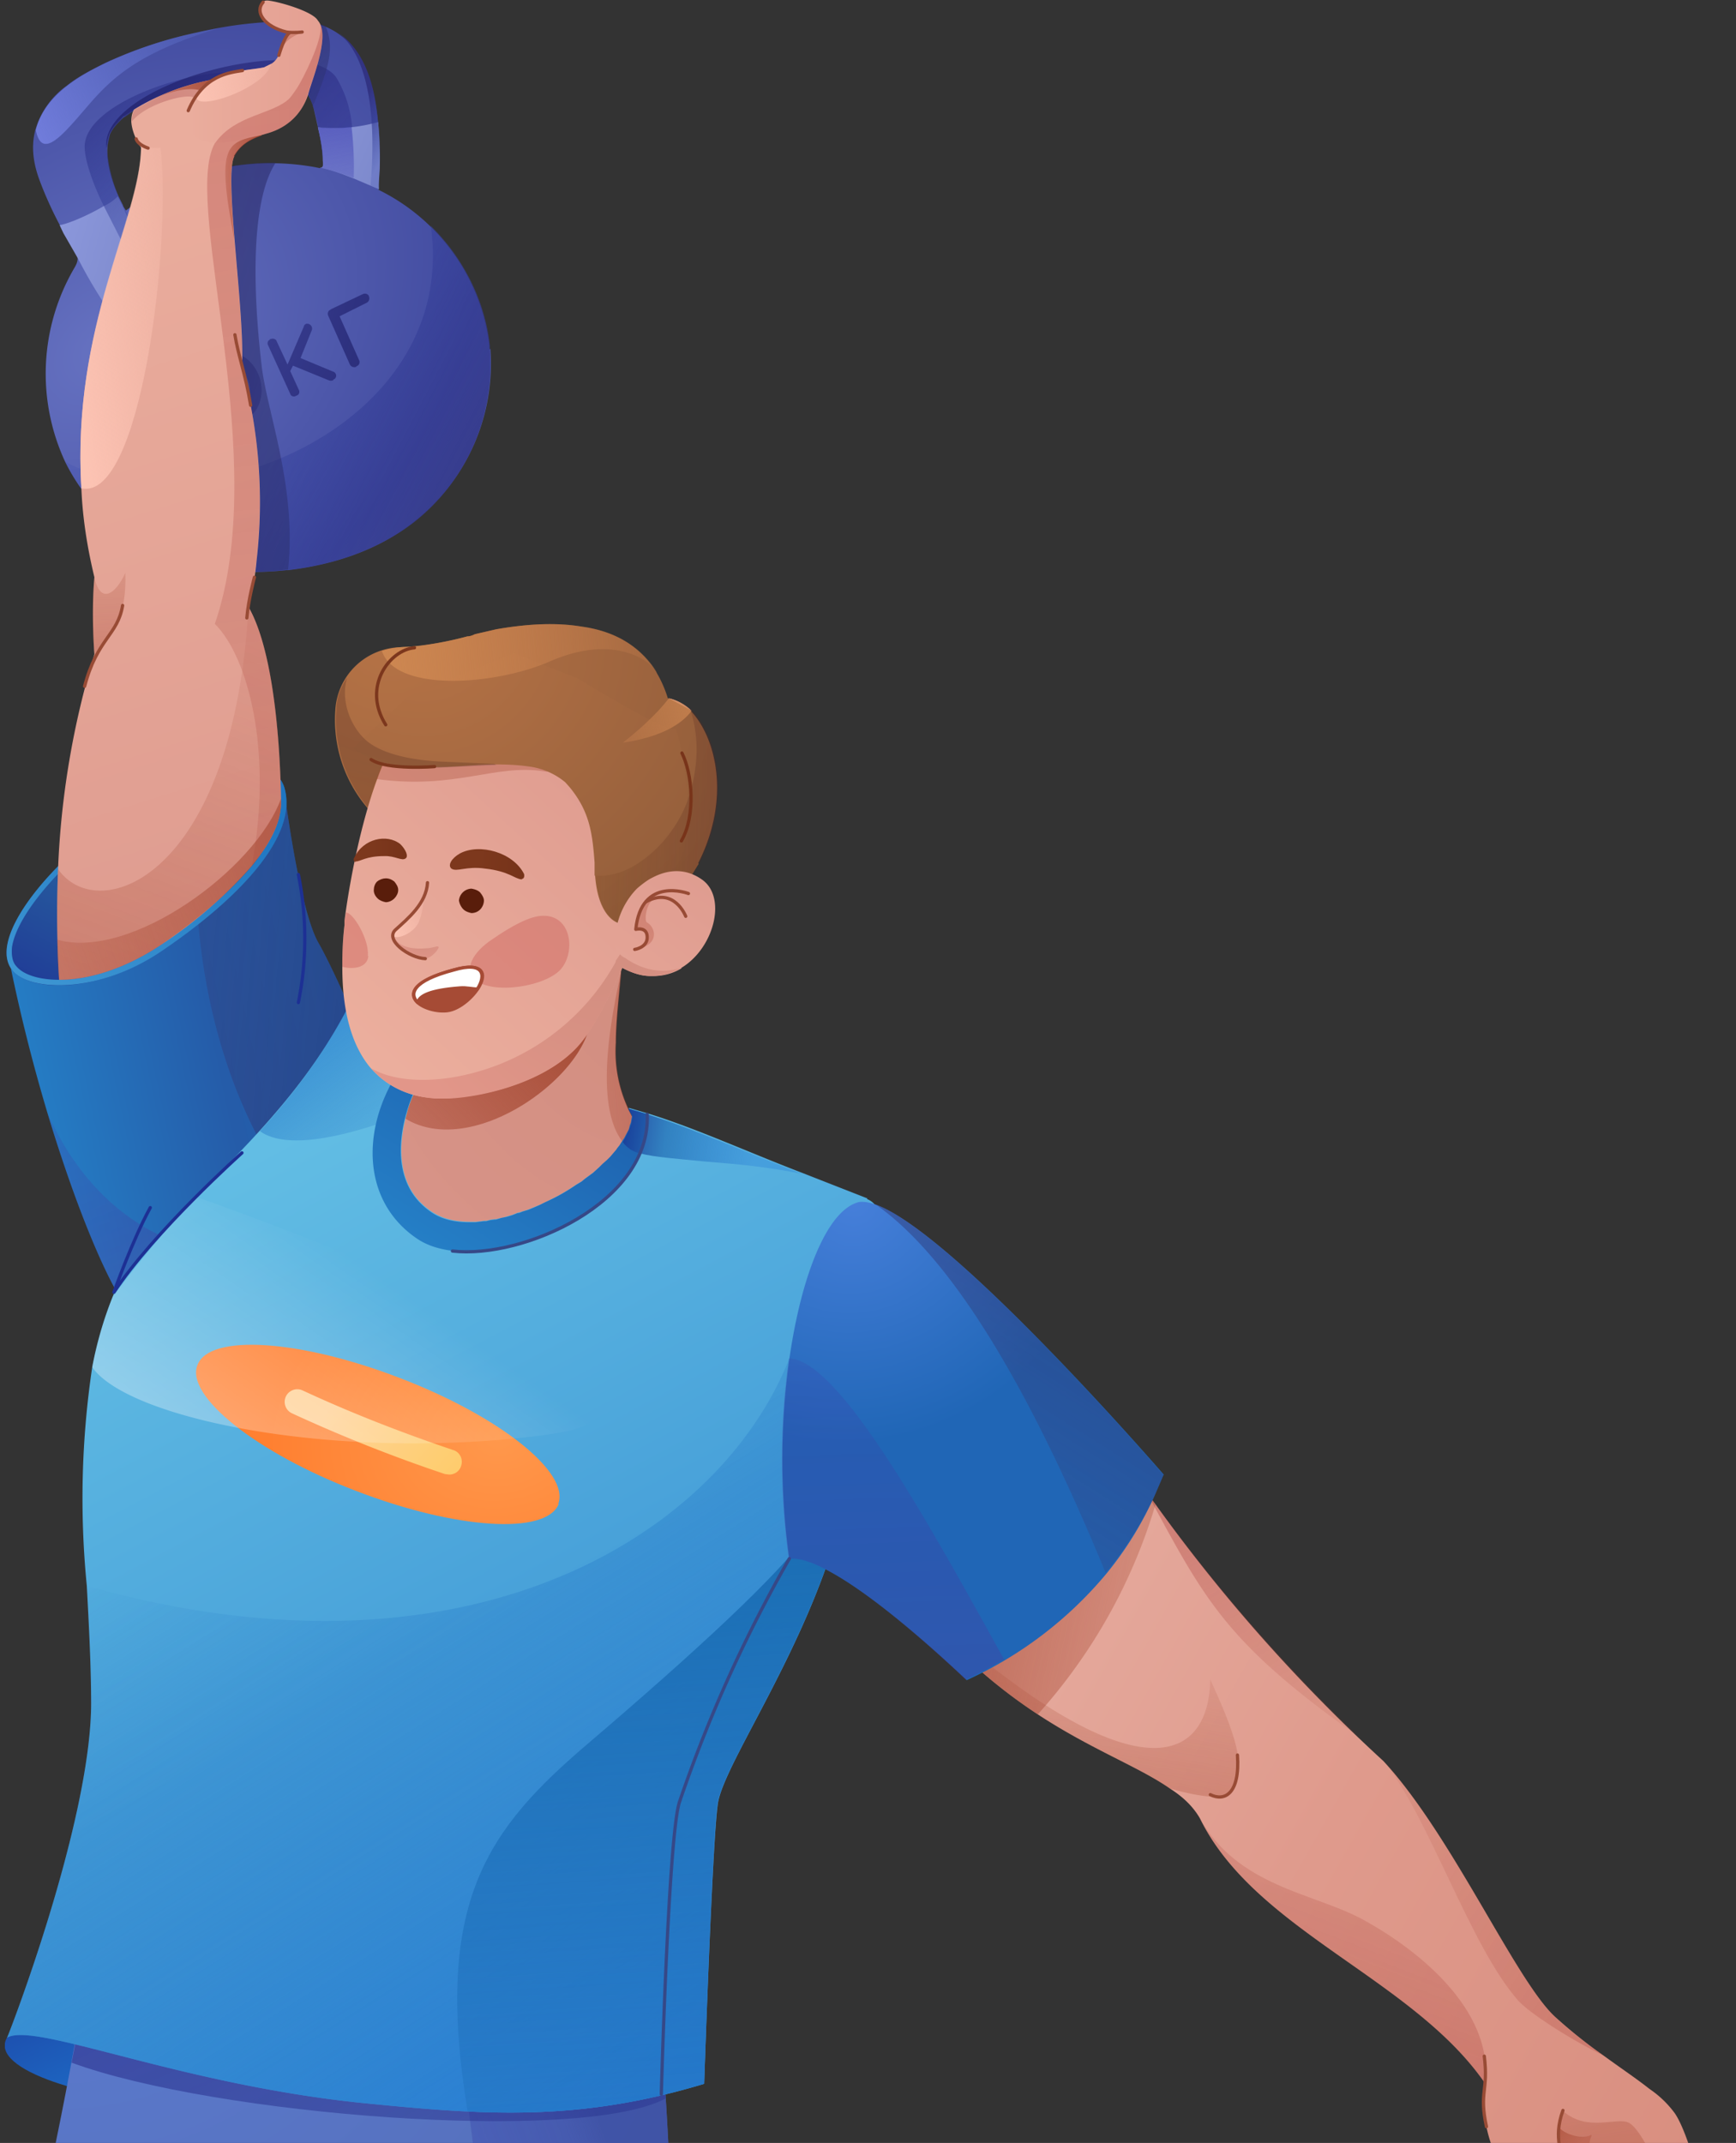 <svg xmlns="http://www.w3.org/2000/svg" width="320" height="395" fill="none"><rect width="100%" height="100%" fill="#333333" stroke="none"/><g clip-path="url(#a)"><path fill="url(#b)" d="M311.3 395.3h-36.4a25.4 25.4 0 0 1-1.4-9.5l.1-2c-13.4-19.2-42.3-28-52.4-48.6-1.2-2.1-3-3.9-5.5-5.5-5.7-4-14.5-7.2-24.4-13.7a94.5 94.5 0 0 1-21.2-19c-3-3.4-5.8-7.4-8.6-11.8C132 239.2 196 254 196 254a1091.8 1091.8 0 0 0 15.5 21.3l1.5 2a307.9 307.9 0 0 0 42 47.3c12.6 13.6 24.3 40.3 31.6 47.1a91 91 0 0 0 9 7.2c3 2.2 6 4.2 8.4 6.1l.7.5a19 19 0 0 1 4 4c.9 1.3 1.8 3.5 2.6 5.8Z"/><path fill="url(#c)" d="M303.4 395.3h-16v-3.2l.7-3c4.5 4 10 1 12.2 2.2 1.5.9 3.1 4 3.1 4Z" opacity=".3"/><path fill="url(#d)" d="M273.5 385.5v.3l.1-2c-13.4-19.2-42.3-28-52.4-48.6 7 12.5 20.8 13.7 29.8 18.5 10.9 5.9 25.4 17.7 22.5 31.8Z" opacity=".3"/><path fill="url(#e)" d="M227.2 330c-1 2-6 1.2-11.5-.3-5.7-4-14.5-7.2-24.4-13.7-4.2-2.7-8.5-6-13-10.2l4.5 1.4c29 22.6 40 16.5 40.3 2.4 6 13 6 16.3 4.1 20.4Z" opacity=".3"/><path fill="url(#f)" d="M251 320.5c-25-17.6-28.8-25.4-39.5-45.2l1.5 2a308 308 0 0 0 38 43.2Z" opacity=".3"/><path fill="url(#g)" d="M213 277.3a100.7 100.7 0 0 1-21.7 38.7 95.5 95.5 0 0 1-21.2-19l37.2-27.4 5.7 7.7Z"/><path fill="url(#h)" d="M58 20.2v.2-.2Zm1 4.4Zm-.4-2Zm-.6-2.4v.2-.2Zm-5-6h.1-.1Zm-22.5 3.1Zm0 0h.2-.1ZM20.2 25Zm39-.5Zm0 .2Zm-13-11h-.3.5-.2Zm.4 0h-.1.3-.2ZM43 14h-.3.4Zm-2.4.4h.6-.6Zm-10 2.8h.1Zm-4.7 2.3Zm.2-.1a3.8 3.8 0 0 1 .3-.2l-.3.2ZM20.1 25Zm0 0Zm0 0Zm5.7-5.5Zm.2-.1a3.8 3.8 0 0 1 .3-.2l-.3.2Zm4.6-2.2h-.2.2-.1.1Zm0 0h-.1.1Zm16-3.6h-.2.3-.2Zm0 0h-.2.3-.2Zm-16 3.6h-.1.2Zm-.1 0h-.1.1Zm0 0ZM27 19Zm0 0-.3.2.3-.1Zm32 5.9Zm-12.6-11h-.1.3-.2Zm0 0h-.1.3-.2Zm-15.9 3.5h-.1.2Zm-.1 0h-.1.1Zm0 0ZM27 19Zm0 0-.3.2.3-.1Zm19.4-5.2h-.1.3-.2Zm0 0h-.1.3-.2Zm-15.9 3.6h-.1.2Zm-.1 0h-.1.1Zm0 0ZM27 19Zm0 0-.3.2.3-.1Zm19.4-5.2h-.1.3-.2Zm0 0h-.1.3-.2Zm-16 3.6h.2-.1Zm0 0h-.1.1Zm0 0ZM27 19Zm-.3.2.3-.1h-.3Zm63.5 45.2v-.6a36.9 36.9 0 0 0-20.4-28.8c-.2-.1 0-3.5 0-3.9a96 96 0 0 0-.1-8.4c-.6-6.2-2.3-13.1-7.5-16.6a12.4 12.4 0 0 0-6.5-2.1c-1.6-.2-3.3 0-5 0A74.6 74.6 0 0 0 36.3 6a79 79 0 0 0-16.9 5.6c-2.4 1.2-5 2.5-7.1 4.2A15.2 15.2 0 0 0 6.5 24c-1.2 4.6.6 8.7 1.2 10.3a70.8 70.8 0 0 0 6 11.8c.3.5.6 1 .6 1.5v.1c0 .6-.3 1.2-.6 1.7A38.6 38.6 0 0 0 12 85.1a36.3 36.3 0 0 0 18 17.2c7 3 15 3.6 22.7 2.8h.4c8.4-1 16.7-3.7 23.3-9a37 37 0 0 0 14-31.8ZM59.1 24.8Zm-1.3-5-.1-.3v.2Zm-2.5-4.4L55 15l.3.3ZM53 14.2h.1-.1Zm-9.9-.2h.1-.1Zm-2.4.4h-.2.2Zm-10.1 3ZM26.9 19h-.1.1l.2-.1H27ZM59 31l-1-.2a45.5 45.5 0 0 0-34.8 8 57 57 0 0 1-.5-.8v-.1l-.9-1.8c-1.2-2.7-2.2-6-2-8.8 0-1 .2-1.9.5-2.7a8.3 8.3 0 0 1 2.6-3.1 16.8 16.8 0 0 1 3-2h.1l.3-.1.5-.3.3-.1v-.1l.2-.1h-.1.2l3-1.5H30.7l2.3-1 1-.3 1.2-.3 3.6-.8 3-.6 1.5-.2h.1c1-.2 2.2-.4 2.4-.3h.5-.2l.6-.1h1.5a14.8 14.8 0 0 1 2 0c2 .2 4 .8 5.3 2l.6.8c.7.9 1.2 1.9 1.6 3l.8 3.5.1.4v.1c.5 2 .8 4 1 6.1 0 1.1 0 1.4-.6 1.3ZM46.4 13.6h.3H46.4ZM27 19h-.2v.1l.3-.1Zm.1-.1Zm3.3-1.6h.1Zm0 0h.1Zm.2 0h-.1.2Zm16-3.6h-.2.3-.2Zm0 0h-.2.3-.2ZM27 19l-.2.1.3-.1Zm.1-.1Zm3.3-1.6h.1Zm0 0h.1Zm.2 0h-.1.2Zm16-3.6h-.2.3-.2Zm0 0h-.2.3-.2ZM27 19l-.2.1.3-.1Zm.1 0v-.1Zm3.3-1.7h.1Zm0 0h.1Zm.2 0h-.1.2Zm16-3.6h-.2.3-.2Zm0 0h-.2.3-.2Zm12.5 11v.1ZM26 19.6ZM27 19l-.3.1v.1l.3-.1v-.1Zm.3-.1h-.2v.1l.2-.2Zm3-1.4h.1Zm0 0h.1Zm.2 0h-.1.2v-.1ZM43.3 14Zm2.5-.3h.1Zm.3 0h.2-.2Zm.4 0h-.1.3-.2Zm-16 3.5h.1Zm0 0h.1Zm-10.4 7.8Zm0 0Zm5.7-5.5Zm.2-.1.2-.1H26Zm0 0 .3-.1-.3.1Zm1.1-.6-.3.2.3-.1v-.1Zm.3-.2-.1.1h-.1v.1l.2-.1Zm-7.3 6.4Zm5.7-5.5h.1Zm.2-.2v.1l.2-.2-.2.1Zm1-.5-.2.2.2-.1h.1v-.1Zm.2 0Zm3.3-1.6h-.1.2Zm10-2.8h.6-.6Zm12.4-.3h.2-.2Zm2.1 1h.1v.1-.1Zm.2.2Zm2.8 4.9v.1-.1Zm.6 2.1v.1Zm0 .1Zm0 0v.1Zm0 .2v.1-.1Zm0 .2h.1ZM20.2 25Zm5.7-5.5h.1Zm4.7-2.3Zm0 0h.1Zm12.8-3.2Zm9.6.1h.2-.2Zm2.3 1.2Zm2.8 4.9v.1-.1Zm.6 2.1v.1Zm0 .1Zm0 0v.1Zm0 .2v.1-.1Zm.4 2v.2-.2Z"/><path fill="url(#i)" d="M76.4 96.2c-6.7 5.2-15.2 8-23.7 8.9-7.7.8-15.6.2-22.7-2.8a36 36 0 0 1-18-17.2c23.8 12.8 72.7-6.2 67.4-43.5 6 5.9 10 13.8 10.9 22.1v.7a37 37 0 0 1-13.9 31.8Z"/><path fill="url(#j)" d="M49.7 62.5h.2c.4-.2 1 0 1.1.4l2 4.3 3-7c0-.2.2-.4.4-.5a.9.9 0 0 1 1.1 1.1L55.4 66l6 2.5c.7.2.8 1.2 0 1.5v.1c-.3.1-.6.1-.8 0L54 67.4l-.5 1 1.6 3.5c.2.4 0 .9-.4 1l-.2.1c-.4.2-.9 0-1-.4l-4.1-9c-.2-.4 0-.9.4-1Z"/><path fill="url(#k)" d="m61 57 5.9-2.8c.4-.2 1 0 1.1.4.2.5 0 1-.4 1.2l-5 2.5 3.6 8.1c.2.4 0 1-.5 1.1v.1c-.5.2-1 0-1.2-.4l-4-9c-.2-.4 0-1 .4-1.1Z"/><path fill="url(#l)" d="M48 70.1c-.9-3.4-3.8-5.6-6.5-5-2.7.7-4.3 4-3.4 7.4.8 3.5 3.7 5.7 6.4 5 2.8-.6 4.3-4 3.5-7.4ZM44 75c-1.7.4-3.4-1-3.9-3s.4-4 2-4.3c1.6-.4 3.3 1 3.8 3s-.4 3.9-2 4.3Z"/><path fill="url(#m)" d="M53.1 105h-.4a45.5 45.5 0 0 1-25-3.8l7.4-68.7A48.1 48.1 0 0 1 50.8 30c-5.4 8.4-3.6 29-2.5 38 1.2 8.7 6.4 22.2 4.8 37Z" opacity=".7"/><path fill="url(#n)" d="M1.8 374.9c-5.5 6.2 14.5 12 28 12.5 13.5.4 46.1-11.5 46.1-11.5l-74-1Z"/><path fill="url(#o)" d="M123.2 395.3h-113a725.3 725.3 0 0 0 5-26.7S49 353.9 78 346.3c21-5.5 39.6-7.2 41 3l1 8.2a527.3 527.3 0 0 1 3.2 37.8Z"/><path fill="url(#p)" d="M123.2 395.3h-36c-1-7.8-2.4-19.5-3.5-26.5l36.3-11.3a525 525 0 0 1 3.2 37.8Z" opacity=".7"/><path fill="url(#q)" d="M122.7 386.8c-15.7 8.4-83.2 3.1-109.5-6.6.8-4 1.5-8.2 2-11.6 0 0 33.8-14.7 62.8-22.3 11.6 6.4 35 19.8 44 29.8l.7 10.7Z" opacity=".7"/><path fill="url(#r)" d="M149.8 230.6c-2.3.1-6 0-10.8-.2-28.3 17.8-96.8 9.2-97.7-8.6 5.4-6.3 19-26.6 34.7-20.9l1.6.7.1-1c.1-1 .2-1.9.1-2.9l36.7-19c-.4 4.7-1 9.7-1 13.5a25 25 0 0 0 3 13.6 7 7 0 0 0 2.6 2.6 297 297 0 0 1 11 5.6 98.4 98.4 0 0 1 21.7 15.6l.2.2c.4.4-.4.7-2.2.8Z"/><path fill="url(#s)" d="M148 216.4a137 137 0 0 0-18-2.3 42 42 0 0 1-13.9-2.3c-.5-.4-1-.8-1.3-1.3-4.8-6.1-2.9-20-.2-31.8-.4 4.7-1 9.7-1 13.5a25 25 0 0 0 3 13.6l-.7-1.4 3.4 1c8.5 2.6 18.8 7.3 28.6 11Z"/><path fill="url(#t)" d="M108.6 189.4c-3 12.6-31.3 30-40.2 9 0 .2 7 .8 9.2 3.2l.1-1c6 .4 24.3-7 30.9-11.2Z"/><path fill="url(#u)" d="M69.7 197.8s-3 1.2-8.9 5.9a144 144 0 0 0-11 9.9 317.8 317.8 0 0 0-25.5 28.6c-3.7-3.9-10-18.6-15.6-37.2a318 318 0 0 1-7.2-29l36.8-21.4 14.2-8.2s2.7 21.3 6.2 27.4c2.3 4 6.1 12.6 8.6 18.4l2.4 5.6Z"/><path fill="url(#v)" d="m32.8 229-8.5 13.2c-3.7-3.9-10-18.6-15.6-37.2 8.7 20 24.1 24 24.1 24Z"/><path fill="url(#w)" d="m67.3 192.2-6.5 11.5a144 144 0 0 0-11 9.9c-4.9-8-13.8-26.7-13.7-54.7l2.2-4.3 14.2-8.2s2.7 21.3 6.2 27.4c2.3 4 6.1 12.6 8.6 18.4Z"/><path fill="url(#x)" d="M29.8 50.3c-.6.7-1.1 1.3-1.9 1.8a13.2 13.2 0 0 1-4.4 2.5l-.3.1c-.8.3-1.6.4-2.5.6h-.8l-1 .2-.5-.8a87.7 87.7 0 0 1-4-7L11.7 43a47 47 0 0 1-.7-1.5c1.8-.3 5.6-2 8.1-3.5a8.4 8.4 0 0 0 2.6-1.8l.9 1.8.5 1.1 1.3 2.6c1.5 3 3.2 6 5.3 8.7Z"/><path fill="url(#y)" d="M43.6 13.2 38.8 15l-3.6.8-1.1.4-1.1.3-2.3.9H30.3l-3 1.5h-.1l-.1.1H27l-.3.2-.6.3h-.1v.1H26a51.8 51.8 0 0 0-3 2h-.1c-1 .9-2 1.9-2.6 3.1l-.6 2.7a28.9 28.9 0 0 0 3 10.6l.5 1 1.3 2.7.7 8.2-6-11.8c-2.4-4.8-4-9.8-3.5-12 1.3-7 17.8-13 27.9-12.8Z"/><path fill="url(#z)" d="M64.9 23.4c-2.4.3-6 .1-6.3 0V23c-.6-2.3-1-4.7-2.5-6.6-1.3-1.7-3.5-2.5-6-2.7h-4.3a36.2 36.2 0 0 0-4 .6c-2.2.4-4.4.8-6.6 1.4L34 16l-1.1.4-2.3.8v.1h-.2a36.4 36.4 0 0 0-7.5 4.1h-.1c-1 1-2 2-2.6 3.2-.3.8-.5 1.8-.6 2.7C18.3 15.5 56 5.8 62 14.3a21 21 0 0 1 2.9 9.1Z"/><path fill="url(#A)" d="M57.7 19.5c-.4-1-.9-2.1-1.6-3l-.6-.8c0-3.6.1-8.2.3-11.8 1.4 0 2.8.3 4.2.9 1.6 3.7.9 7.2-2.3 14.7Z" opacity=".7"/><path fill="url(#B)" d="M22.7 149.7C9 159-2.6 173.3 2.4 179c3.4 3.8 15.8 4.3 27.7-4 13.8-9.3 25-20.9 22.3-29.8-2.1-7.2-15.9-4.7-29.7 4.6Z"/><path fill="url(#C)" d="M45.2 141.9c4.3 0 5.8 1.8 6.3 3.4 1.1 4-.5 8.6-4.8 14-3.9 4.7-9.8 9.9-17.1 14.9-6 4-12.7 6.4-18.7 6.4-3.6 0-6.5-.9-7.8-2.4-.8-.8-1-2-.9-3.5.8-6.2 9.9-16.6 21-24.2 8-5.4 16.3-8.6 22-8.6Zm0-1a45 45 0 0 0-22.4 8.8C8.9 159-2.6 173.3 2.4 179c1.4 1.6 4.5 2.6 8.5 2.6 5.4 0 12.4-1.8 19.2-6.5 13.8-9.4 25-21 22.3-30-.9-2.7-3.5-4-7.2-4Z"/><path fill="url(#D)" d="M159.8 221c1.5.6 2.4 2 2.3 3.7a493.9 493.9 0 0 1-6.6 53c-.4 2-1 4-1.5 5.9-6.7 22.3-20.8 42-21.7 49-1 7-2.5 51.5-2.5 51.5-15.9 4.8-29.2 5.8-43.6 5.1-6.3-.3-12.7-.9-19.7-1.6-33.8-3.5-60.2-15-65.2-12 .3-.5 15.3-39.3 15.5-61.3 0-7.1-.4-14.5-.8-22a164 164 0 0 1 1-40.3 68.4 68.4 0 0 1 4.1-13.8c3.7-5.7 8.4-10.8 13.5-16l1.5-1.6c3.8-3.9 7.8-7.8 11.7-12.1C53.7 202 59.3 194.9 64 186l9.5 11.6 3 3.6s-.9 1.6-1.5 4c-1.4 5-2.4 13.3 4.4 18 2 1.4 4.4 2 7.3 2h1.1l1.6-.2h.3l.8-.2.8-.1h.2l.8-.2h.2l1-.3 1-.3 1-.4h.1l1-.3.9-.3 1.2-.5 1-.4 1-.5 2.2-1.1.7-.4 1-.6.8-.5.9-.6 1-.6.6-.5 1.5-1.1 1.1-1 .8-.7.7-.7h.1l.5-.6 1.2-1.3.1-.3.5-.5.4-.8.5-.6.2-.4.5-1.1.1-.4.2-.4.1-.5.2-.6v-.6l-.7-1.4 3.4 1c8.6 2.6 18.9 7.3 28.6 11l12 4.7Z"/><path fill="url(#E)" d="M76.3 201.3s-.8 1.6-1.4 4c-9.8 3.8-21.7 7-27 3.2 5.8-6.4 11.4-13.6 16-22.4l9.5 11.6 3 3.6Z"/><path fill="url(#F)" d="M157.1 269.6a162.5 162.5 0 0 1-3.1 14c-6.7 22.3-20.8 42-21.7 49-1 7-2.5 51.5-2.5 51.5-15.9 4.8-29.2 5.8-43.6 5.1-6.3-.3-12.7-.9-19.7-1.6-33.8-3.5-60.2-15-65.2-12 .3-.5 15.3-39.3 15.5-61.3 0-7.1-.4-14.5-.8-22 75.6 21.4 124-14.1 132-50l9.1 27.3Z"/><path fill="url(#G)" d="M155.5 277.7c-.4 2.1-1 4-1.5 5.9-6.8 22.3-20.8 42-21.8 49s-2.4 51.5-2.4 51.5c-15.9 4.8-29.2 5.8-43.6 5.1-6.4-38.7 3.7-52.1 22.4-68 19.2-16.4 35.8-31.6 40.6-39 1.2-1.7 3.5-3.3 6.3-4.5Z"/><path fill="url(#H)" d="M118 212.6c-6 14.3-31 22.4-41 15.8-10.2-6.8-10.5-20-3.7-30.7l3 3.6s-7.1 14.9 3 22c1.9 1.4 4.4 2 7.2 2h1.1l1.6-.2h.4l.8-.2.8-.1h.2l.7-.2.3-.1 1-.2 1-.3a21.5 21.5 0 0 0 1-.4c.4 0 .7-.2 1-.3l1-.3 1.2-.5.9-.4 1-.5a34.7 34.7 0 0 0 5.7-3.2l1-.6.6-.5 1.5-1.1 1.1-1 .7-.7.8-.7.6-.6 1.1-1.3.2-.3.4-.5.5-.8.4-.6.2-.4.6-1.1.1-.4.1-.4.2-.5.1-.6.1-.6-.7-1.4 3.4 1c.2 2.6-.2 5-1.2 7.3Z"/><path fill="url(#I)" d="m128.8 159.2-1.1 1.8c-.8 1.2-1.5 2.3-2.4 3.3-.5.6-1 1.2-1.7 1.7-1.7 1.3-3 1-3.8-.1l-.2-.2-.2-.5-.5-1c0-.4-.2-1-.4-1.4a64 64 0 0 1-.9-11.2l-3-1.5-1.6-.9-2.8-1.4-4.8-2.5-.1-.1h-.2l-7.2-3.8-3-1.6-8-4.1-4.9 4.5-.3.2-.9.9v.1L70.2 151c-.9-.5-1.7-1.3-2.4-2l-.1-.1a25 25 0 0 1-5.9-17.9 12.3 12.3 0 0 1 12.5-11.7h1.1c3.6-.4 7.2-1 10.7-2 .5 0 1-.2 1.4-.4l3.9-.9c5.7-1 11-1.3 15.8-.5 5.8.8 10.5 3.3 13.7 8.2l.2.4a22 22 0 0 1 2 4.6 9 9 0 0 1 3.7 1.8l.6.6c4.8 5.2 7.2 16.4 1.3 28Z"/><path fill="url(#J)" d="M120.2 161.6v.2c-.3 2.6-2.3 8.6-4.8 14.9l-.1.2-.6 1.5c-2.2 5-4.8 10.1-7.2 13.2-5.7 7.6-18 10.5-24.9 10.8h-2.5a16.3 16.3 0 0 1-12-5.8c-2.9-3.6-5-9.3-5-18.3v-.5c0-2.4.1-4.8.4-7.3v-.8c1.3-9.8 3.6-19.6 6-26 1-2.8 2-5 3-6.3l3-1.3c4.5-2.1 13-6 14.5-6.9 2-1 19.8 9.2 20.8 8.7s3.5 29 8.1 23.6c1-1.5 1.4-1.3 1.3 0Z"/><path fill="#A2412B" d="M100.4 142.2c-9-1.5-16.4 3.4-31 1.4 1-2.8 2-4.9 3-6.2l3-1.4 12.5-2.1s17.2 9.1 12.5 8.3Z" opacity=".3"/><path fill="url(#K)" d="M124 160.3a51.2 51.2 0 0 0-5.1 4l-2.8 2.5c-1 1-1.6 2.2-1.8 3.4-.5 0-4-1.1-4.6-8.7l-.1-.2V159c-.4-5.4-.9-9.4-4.6-13.9l-.8-.9a13 13 0 0 0-6.6-2.9c-2-.3-4.2-.4-6.3-.4-3.5 0-7.3.5-11 .5-5.7.1-11.2-.3-15.2-3.5l10.1-9.5 19.5-8 11.9 4.7s16.7 10.3 17.7 9.2c.4-.5 1.5 4 2.1 9.5.2 1.1.3 2.3.3 3.5v.1c.3 5.6-.2 11.1-2.8 12.8Z"/><path fill="url(#L)" d="m128.8 159.2-1 1.8a46 46 0 0 1-2.5 3.4c-.5.5-1 1.1-1.7 1.6-1.7 1.3-3 1-3.8-.1l-.2-.2-.2-.5c-.2-.3-.4-.6-.4-1l-2.8 2.5c-1 1-1.6 2.2-1.8 3.4-.5 0-4-1-4.6-8.7 2.7.2 5.5-.7 8-2.4 3.8-2.5 7.2-6.6 9-11.6 1.7-5 2.4-11.1.3-17l.6.6c4.7 5 7.1 16.7 1.2 28.2Z" opacity=".3"/><path fill="#BF3535" fill-opacity=".9" d="M90.8 173.1c-3.7 2.4-5.3 5.6-3.3 7.4 3.2 3 13.4 1.3 16-2 2.6-3.2 1.8-9.8-3.4-9.7-2.3 0-5.7 1.8-9.3 4.3Z" opacity=".3"/><path fill="#591D0B" d="M73.4 164c0-.5-.3-1-.7-1.5-.5-.4-1-.6-1.6-.6-.5 0-1.1.2-1.6.6-.4.4-.6 1-.6 1.6 0 .5.2 1 .7 1.5.4.4 1 .6 1.5.7.6 0 1.2-.3 1.6-.7.4-.4.7-1 .7-1.5Z"/><path fill="#BF3535" fill-opacity=".9" d="M67.9 176.2c-.2 2.3-3 2.5-4.8 2v-.4c0-2.4.1-4.8.4-7.2V169.7l.3-1.5c1.3 0 4.3 5 4 8Z" opacity=".3"/><path fill="#591D0B" d="M89.2 166c0-.5-.3-1-.7-1.5-.4-.4-1-.6-1.6-.7a2.4 2.4 0 0 0-2.3 2.2c.1.6.4 1.2.8 1.6.4.4 1 .6 1.5.7 1.3 0 2.2-1 2.3-2.2Z"/><path fill="url(#M)" d="M125.6 178.5a9.8 9.8 0 0 1-5.2 1.4h-.6c-1.5 0-3-.5-4.5-1.2l-.6-.3-1.2-.7v-.6l-.1-2.9a14.2 14.2 0 0 1 3.9-10.3c.4-.4 2-1.7 2.9-2.1 2.6-1.4 6-2 9.3.4 4.5 3.3 2.1 12.6-3.9 16.2Z"/><path fill="url(#N)" d="M65.5 158.9c-.3 0-.4-.6-.2-.8 1.6-3.5 6-4.5 8.5-2.5 1 1 1.5 2.2 1 2.6-.7.6-2-.5-4-.4-3.4 0-4.3 1-5.3 1Z"/><path fill="url(#O)" d="M96.2 162c.4 0 .5-.5.4-.9-2-4-8.2-5.7-11.8-3.8-1.6.9-2.3 2.2-1.6 2.8 1 .7 2.7-.5 6.2 0 4.5.5 5.4 1.9 6.8 2Z"/><path fill="url(#P)" d="M125.5 178.4a10 10 0 0 1-5 1.5h-.6c-1.6 0-3.2-.5-4.6-1.2l-.6-.3c-2.2 5.1-4.8 10.2-7.2 13.3-5.7 7.5-18 10.5-24.9 10.8h-2.4c-3.3-.3-8.1-1.3-11.8-5.6 3.4 2 8.5 2.6 14.3 1.8a42.3 42.3 0 0 0 30.8-21.4v-.2l.8-1.2c.3.3.5.5 1 .7l.1.1c1.8 1.2 5.5 3.2 10.1 1.7Z"/><path fill="url(#Q)" d="m91.5 141-10.7.5h-5.3c-1.7-.1-4.7-.7-4.8-.8l-.1.1c-.9 1.7-2.5 6.9-2.8 8A25 25 0 0 1 62 131c0-2.2.7-4.3 2-6.1-1.2 3.8.3 8.5 3.2 11.3 3 2.9 9.2 4 14.6 4.2l9.3.4.4.2Z" opacity=".2"/><path stroke="#7C371D" stroke-linecap="round" stroke-linejoin="round" stroke-width=".6" d="M68.4 140c2.9 2 11.7 1.3 11.7 1.3"/><path fill="url(#R)" d="M72.5 172.2c.6 2.5 3.8 2.8 6 2.6 1.2 0 2-.5 2.3-.3.4.1-1.2 2.2-2.5 2.2-1.6 0-6.2-1.9-5.8-4.5Z"/><path fill="url(#S)" d="M117.6 174.9c4.1-.9 3.2-4.1 1.6-4.9-.5-.4 0-4.5 2-4.4l-2.2.6s-1 1.3-1.2 2.3c-.3 1.1-.5 2.8-.5 2.8h1.3s1 1 .8 1.5c-.1.5-.4 1-.6 1.4l-1.2.7Z"/><path stroke="#984B35" stroke-linecap="round" stroke-linejoin="round" stroke-width=".6" d="M117 175s2.2-.3 2.3-2.1c.1-2.2-2.1-1.6-2.1-1.6 1-9.9 9.7-6.6 9.7-6.6"/><path stroke="#984B35" stroke-linecap="round" stroke-linejoin="round" stroke-width=".6" d="M119.1 166.2c5.2-2.8 7.3 2.7 7.3 2.7"/><path stroke="#78341A" stroke-linecap="round" stroke-linejoin="round" stroke-width=".6" d="M125.6 155c2.7-4.7 2-12.4.1-16.2"/><path fill="#A64B35" stroke="#A64B35" stroke-linecap="round" stroke-linejoin="round" stroke-width=".6" d="M82.4 186.3c4.7-.5 11.4-10.3 1.2-7.5-13 3.5-5.8 8-1.2 7.5Z"/><path fill="#fff" stroke="#A64B35" stroke-linecap="round" stroke-linejoin="round" stroke-width=".6" d="M77 184.8c-1.6-1.6-1-4 6.6-6 5.7-1.7 6 1 4.4 3.5-1 0-2-.3-3.2-.2-5.4.4-7.5 1.4-7.8 2.7Z"/><path fill="url(#T)" d="m214.5 271.8-1.5 3.5A63.4 63.4 0 0 1 204 290a72.8 72.8 0 0 1-25.8 19.7c-9-8.5-25.8-23.2-32.7-22.3a133.7 133.7 0 0 1 0-36.9c2.2-15.3 6.9-27.3 12.7-28.9.8-.2 2 0 3.4.5 14.7 5.5 53 49.8 53 49.8Z"/><path stroke="#364887" stroke-linecap="round" stroke-linejoin="round" stroke-width=".6" d="M145.5 287.3a255.5 255.5 0 0 0-20.3 45c-2 6.7-3.3 53.7-3.3 53.7"/><path fill="url(#U)" d="M103 277.2c-2.3 5.8-19 4.7-37.4-2.4-18.3-7-31.5-17.5-29.2-23.2 2.2-5.8 18.9-4.7 37.3 2.4 18.3 7 31.4 17.4 29.2 23.2Z"/><path fill="url(#V)" d="m82.8 271.8-.8-.1a277 277 0 0 1-28.2-11.2 2.3 2.3 0 0 1 2-4.2c8.6 4 18 7.7 27.8 11 1.2.4 1.8 1.7 1.4 2.9-.3 1-1.2 1.6-2.2 1.6Z"/><path fill="url(#W)" d="M148 216.4c-6.5-1.3-11.6-1.8-18-2.3-5-.5-9.4-.8-12-1.5-.8-.2-1.5-.5-1.9-.8-.5-.4-1-.8-1.3-1.3l.4-.7.2-.4.5-1.1.2-.4.1-.3.2-.5v-.2l.1-.5.1-.6-.8-1.4 3.5 1c8.5 2.6 18.8 7.3 28.6 11Z"/><path stroke="#364887" stroke-linecap="round" stroke-linejoin="round" stroke-width=".6" d="M83.4 230.6c13 1.5 36.6-9 35.9-25.2"/><path fill="url(#X)" d="M70 31c0 .4-.3 3.7-.1 3.9l-4.7-2c-2-.8-4.2-1.6-6.2-2 .5 0 .6-.2.5-1.3 0-2-.4-4.1-.9-6.1a30.6 30.6 0 0 0 11.1-1A71.8 71.8 0 0 1 70 31Z"/><path fill="url(#Y)" d="m214.5 271.8-1.5 3.5a63.4 63.4 0 0 1-9.2 14.6c-10.8-26.2-25.7-56.2-42.4-67.9 14.8 5.5 53 49.8 53 49.8Z"/><path fill="url(#Z)" d="M185 305.9a84.6 84.6 0 0 1-7 3.7c-9-8.5-25.7-23.2-32.6-22.3a133.7 133.7 0 0 1 0-36.9c9.3.1 26 30.8 39.7 55.5Z"/><path fill="url(#aa)" d="M43.2 28.8c-2 3.6 2 28.8 1.4 39a94 94 0 0 1 2.7 35.5c-.2 2.2-.5 4-.8 5.3l-.7 3.3.3.5c5.1 9.6 5.6 29.9 5.7 34.8v1c-.1 3.3-1.8 7-5.1 11l-.3.4a82.3 82.3 0 0 1-16.8 14.6c-6 4-12.7 6.4-18.7 6.4a203.2 203.2 0 0 1-.2-20.4 156.9 156.9 0 0 1 6.7-39.6s-.6-7.5 0-14.2C16 100.6 15.2 95.1 15 90 13.2 60.2 25.8 40.6 26 27.3c0-.2-.2-.4-.4-.6-.5-1-1.3-2.6-1.4-4.3 0-.7.1-1.5.5-2.2a41.6 41.6 0 0 1 14.4-5.5c8-1.6 13.3-1.4 16 .8.4.2.7.6 1 .9-1.3 6.2-4.8 7.2-8 8.5-2 .8-3.8 1.7-5 3.9Z"/><path fill="url(#ab)" d="M51.8 148.3c-.1 3.2-1.8 6.8-5.1 11l-.3.3a82.2 82.2 0 0 1-16.8 14.6c-6 4-12.7 6.4-18.7 6.4a203.1 203.1 0 0 1-.2-20.4c7.4 10.6 32.3 1.7 35.1-48.3 5.5 9.4 5.9 30.3 6 35.3v1Z" opacity=".3"/><path fill="url(#ac)" d="M15 90C13.2 60.1 25.7 40.5 26 27.2c0-.2-.2-.4-.4-.6 2.4 1 4 .6 4 .6C31.6 45.3 26 92.5 15 90Z"/><path fill="url(#ad)" d="M39 14.8a20.2 20.2 0 0 0-3.2 3.3c-.6-1.1-8.7.8-11.5 4.3 0-.7.1-1.5.5-2.2l2.5-1.4a40.8 40.8 0 0 1 11.7-4Z"/><path stroke="#1D3094" stroke-linecap="round" stroke-linejoin="round" stroke-width=".6" d="M55 161.2a59.3 59.3 0 0 1 0 23.6"/><path fill="url(#ae)" d="M121 123.7c-1.6-2.2-8.1-6.8-19.6-1.8-10 4.4-28.4 5.8-31-1.9a16.7 16.7 0 0 1 5.1-.8c3.6-.3 7.2-1 10.7-1.9.5 0 1-.2 1.4-.4l3.9-.9c5.7-1 11-1.3 15.8-.5 5.7.8 10.5 3.3 13.7 8.2Z"/><path fill="url(#af)" d="m127.5 131-.6-.5a9 9 0 0 0-3.6-1.8"/><path fill="url(#ag)" d="M127.5 131c-2 2.7-6 4.9-12.7 5.9 0 0 5.3-4 8.5-8.2a9 9 0 0 1 3.6 1.8l.6.6Z"/><path stroke="#7C371D" stroke-linecap="round" stroke-linejoin="round" stroke-width=".6" d="M76.4 119.4c-4.6.4-9.7 7.2-5.3 14.2"/><path fill="url(#ah)" d="m11.7 83.6.3.6-.3-.6Z"/><path stroke="#984B35" stroke-linecap="round" stroke-linejoin="round" stroke-width=".6" d="M223.1 330.8c2.6 1.3 5.5-.1 5-7.3M273.6 379c.8 6.5-1 6.5.4 13"/><path fill="url(#ai)" d="M286.6 371.7c2.7 2.6 5.9 5 9 7.2-6.6-3.2-14-8.1-15.8-10.2-8.9-10.2-16-32.9-24.7-44.1 12.5 13.6 24.2 40.3 31.5 47.1Z" opacity=".3"/><path fill="url(#aj)" d="M304.7 385.5a38.5 38.5 0 0 1 0 0Z"/><path fill="url(#ak)" d="M293.4 393.6c-.3.7-.4 1.2-.4 1.7h-5.4a43 43 0 0 1-.3-1.4V392c1 1.5 4.6 2.4 6 1.5Z"/><path stroke="#984B35" stroke-linecap="round" stroke-linejoin="round" stroke-width=".6" d="M288.1 389c-1 2.8-.9 4.6-.7 6.3"/><path fill="url(#al)" d="M101.2 264.4C63 269.6 23.7 261.7 17 252c.9-4.5 2.1-8.8 3.8-13a240.7 240.7 0 0 1 15.3-18.4s108.5 37.8 65 43.8Z"/><path stroke="#1D3094" stroke-linecap="round" stroke-linejoin="round" stroke-width=".6" d="M44.6 212.5S28.4 227 21 238.2c0 0 3.4-9.6 6.7-15.6"/><path fill="url(#am)" d="m20.2 117-3.3 5.2.5-1.6s-.7-7.5 0-14.2c1.1 5.2 4 3 5.7-.8.3 8.1-2.5 10.8-2.9 11.4Z" opacity=".3"/><path stroke="#984B35" stroke-linecap="round" stroke-linejoin="round" stroke-width=".6" d="M15.6 126.5c2.3-8.8 6.1-9.4 7-14.9"/><path fill="url(#an)" d="M56.8 17.4c-.7 2.2-2.6 5.8-7.6 7.2l-1 .3a28 28 0 0 1-8.5 1.4c-3.4-.1-6-1.7-4.5-6.7.2-.9.7-1.4 1.1-2a8.7 8.7 0 0 1 2.9-2.9c3.2-1.8 7.4-1.8 9.5-2.3l1.4-.7c.9-.6 1.3-1.5 1.7-2.5.4-1 .6-2.1 1.1-3.2a16 16 0 0 1-3-1.3c-2.7-1.4-2.5-4.8-.5-4.6 2 .2 8.3 2 9.2 3.7a2.6 2.6 0 0 1 .4.6c1.6 3.1-1.7 10.9-2.2 13Z"/><path fill="#A2412B" d="M56 6s-3 .5-4.2 3.2L53 6H56Z" opacity=".3"/><path fill="url(#ao)" d="M50 11.7c-1 4.7-15 9.3-13.7 5.8a8.7 8.7 0 0 1 2.9-2.8c3.2-1.8 7.4-1.8 9.5-2.3l1.4-.7Z"/><path stroke="#984B35" stroke-linecap="round" stroke-linejoin="round" stroke-width=".6" d="M48.5.4c-1.6 1.8.2 4.5 4.3 5.5 1.4.2 2.9 0 2.9 0M53.5 6c-1 .3-2.1 4.2-2.1 4.2M25.1 25.6c.3 1.1 2.2 1.7 2.2 1.7"/><path fill="url(#ap)" d="M56.7 17.4c-.6 2.2-2.5 5.8-7.5 7.2l-1 .3c-2 .8-3.8 1.7-5 3.9-1 1.7-.6 8 0 15.4.7 8.4 1.7 18.2 1.4 23.6 6.6 23.8 1.2 44.1 1.2 44.1 5.4 9.3 5.9 30.3 6 35.3v1c-.1 3.3-1.8 7-5.1 11l-.3.4c4-21-.7-38.6-6.8-44.6C50 84.8 34 39 39.3 27l.3-.6.1-.1c3.7-5.2 10.7-5.2 13.7-8.2.4-.5 1.1-1.4 1.8-2.6 2-3.6 4.5-9.3 3.8-11.1 1.6 3.1-1.7 10.9-2.3 13Z" opacity=".3"/><path fill="url(#aq)" d="M51.8 148.3c-.1 3.2-1.8 6.8-5.1 11-3.9 4.7-9.8 9.9-17.1 14.9-6 4-12.7 6.4-18.7 6.4-.1 0-.4-2.8-.4-7.4 13.6 3.9 36.6-13 41.3-26v1Z"/><path stroke="#984B35" stroke-linecap="round" stroke-linejoin="round" stroke-width=".6" d="M45.5 113.9c.3-3.5 1.4-7.5 1.4-7.5M43.3 61.7c.6 3.8 2 7.4 2.9 13"/><path fill="url(#ar)" d="M48.2 25c-2 .7-3.8 1.6-5 3.8-1 1.7-.6 8 0 15.4-3.5-17.9-1.3-18 5-19.3Z"/><path fill="url(#as)" d="M39 14.8c-.7.5-1.4 1.2-2 1.9-.3-.1-3.1-1.2-9.6 2a40.8 40.8 0 0 1 11.6-4Z"/><path stroke="#984B35" stroke-linecap="round" stroke-linejoin="round" stroke-width=".6" d="M34.7 20.4c2.8-6.6 7.6-7 10-7.4"/><path fill="#A2412B" d="M47.3 103.4Z" opacity=".3"/><path fill="url(#at)" d="M40.4 5.2c-15.5 4.6-20.2 9.6-24.8 15-4.3 5-7.9 9.2-9 3.8.6-2.6 2.3-5.5 5.8-8.2 2.2-1.7 4.6-3 7.1-4.2a79 79 0 0 1 20.9-6.4Z"/><path fill="url(#au)" d="M65.2 32.8c-2-.7-4.2-1.5-6.2-1.9.5 0 .6-.2.5-1.3-.1-2-.4-4.1-.9-6.1 1.6.1 3.7.2 6.2-.1.4 3.3.5 6.8.4 9.4Z"/><path fill="url(#av)" d="M68.3 34.2c1-11 .1-23.5-6-28.2 5.2 3.5 6.9 10.4 7.4 16.6A51 51 0 0 1 70 31c0 .5-.3 3.8-.1 4-.5-.4-1.6-.8-1.6-.8Z"/><path fill="url(#aw)" d="M72.7 171.7c1.4-1.9 4.2-3.5 5.4-6.2 0 .4-.1 2.3-.8 4.2-1.1 3-6 4-4.6 2Z"/><path stroke="#984B35" stroke-linecap="round" stroke-linejoin="round" stroke-width=".6" d="M78.4 176.7c-2.9-.1-7.7-3.5-5.4-5.4 2.2-2 5.6-4.8 5.8-8.6"/></g><defs><linearGradient id="b" x1="153.7" x2="407" y1="323.5" y2="465.6" gradientUnits="userSpaceOnUse"><stop offset=".1" stop-color="#E4A79A"/><stop offset=".3" stop-color="#DF9A8C"/><stop offset=".9" stop-color="#D38474"/></linearGradient><linearGradient id="c" x1="288.1" x2="281.7" y1="395.3" y2="342.4" gradientUnits="userSpaceOnUse"><stop stop-color="#A2412B"/><stop offset=".8" stop-color="#A2412B" stop-opacity="0"/></linearGradient><linearGradient id="d" x1="265.8" x2="296.9" y1="393.7" y2="313.1" gradientUnits="userSpaceOnUse"><stop stop-color="#A22B2B"/><stop offset="1" stop-color="#A2412B" stop-opacity="0"/></linearGradient><linearGradient id="e" x1="198.9" x2="206.9" y1="331.2" y2="284.3" gradientUnits="userSpaceOnUse"><stop stop-color="#A2412B"/><stop offset=".9" stop-color="#A2412B" stop-opacity="0"/></linearGradient><linearGradient id="f" x1="231.2" x2="263.6" y1="275.3" y2="331.8" gradientUnits="userSpaceOnUse"><stop stop-color="#A22B2B"/><stop offset="1" stop-color="#A2412B" stop-opacity="0"/></linearGradient><linearGradient id="g" x1="211.3" x2="136.9" y1="275.3" y2="259.7" gradientUnits="userSpaceOnUse"><stop stop-color="#A5412B" stop-opacity=".3"/><stop offset="1" stop-color="#A54B35"/></linearGradient><linearGradient id="i" x1="105.5" x2="23.5" y1="94.8" y2="52.1" gradientUnits="userSpaceOnUse"><stop offset=".1" stop-color="#323383"/><stop offset=".8" stop-color="#3648AA" stop-opacity=".2"/></linearGradient><linearGradient id="j" x1="111.6" x2="-42.1" y1="119.6" y2="-14.9" gradientUnits="userSpaceOnUse"><stop stop-color="#151549"/><stop offset="1" stop-color="#3232AD" stop-opacity="0"/></linearGradient><linearGradient id="k" x1="98.1" x2="-40.9" y1="114.4" y2="68.2" gradientUnits="userSpaceOnUse"><stop stop-color="#151549"/><stop offset="1" stop-color="#3232AD" stop-opacity="0"/></linearGradient><linearGradient id="l" x1="-35.4" x2="124.8" y1="67" y2="100.3" gradientUnits="userSpaceOnUse"><stop stop-color="#151549"/><stop offset="1" stop-color="#3232AD" stop-opacity="0"/></linearGradient><linearGradient id="m" x1="113.6" x2="4" y1="77.7" y2="46.1" gradientUnits="userSpaceOnUse"><stop stop-color="#2F3775" stop-opacity=".5"/><stop offset="1" stop-color="#282663"/></linearGradient><linearGradient id="n" x1="102" x2="138.4" y1="301.1" y2="376.5" gradientUnits="userSpaceOnUse"><stop stop-color="#1D3094"/><stop offset=".6" stop-color="#1D78D1"/></linearGradient><linearGradient id="p" x1="56.1" x2="110.5" y1="395.3" y2="375" gradientUnits="userSpaceOnUse"><stop stop-color="#424EBA" stop-opacity=".4"/><stop offset=".8" stop-color="#3A4AA5" stop-opacity=".8"/><stop offset=".9" stop-color="#38499F"/></linearGradient><linearGradient id="q" x1="204" x2="148.5" y1="377.1" y2="251.3" gradientUnits="userSpaceOnUse"><stop stop-color="#25318B" stop-opacity=".5"/><stop offset="1" stop-color="#221E84"/></linearGradient><linearGradient id="s" x1="107.4" x2="160.6" y1="234.9" y2="230.2" gradientUnits="userSpaceOnUse"><stop stop-color="#A5412B" stop-opacity=".2"/><stop offset="1" stop-color="#A54B35"/></linearGradient><linearGradient id="t" x1="75" x2="110.4" y1="225.1" y2="189.4" gradientUnits="userSpaceOnUse"><stop stop-color="#A5412B" stop-opacity=".3"/><stop offset="1" stop-color="#A54B35"/></linearGradient><linearGradient id="u" x1="64" x2="1.5" y1="182.8" y2="196.1" gradientUnits="userSpaceOnUse"><stop offset="0" stop-color="#1E62AF"/><stop offset=".4" stop-color="#255CA9"/><stop offset="1" stop-color="#2580C7"/></linearGradient><linearGradient id="v" x1="12.5" x2="-51.3" y1="300.5" y2="131.4" gradientUnits="userSpaceOnUse"><stop stop-color="#801B80" stop-opacity=".4"/><stop offset=".9" stop-color="#034ECA" stop-opacity="0"/></linearGradient><linearGradient id="w" x1="-10" x2="109.8" y1="183" y2="193.8" gradientUnits="userSpaceOnUse"><stop offset=".1" stop-color="#364887" stop-opacity=".2"/><stop offset="1" stop-color="#282663" stop-opacity=".8"/></linearGradient><linearGradient id="x" x1="58.3" x2="-13.2" y1="60" y2="40.1" gradientUnits="userSpaceOnUse"><stop stop-color="#6D7BC2"/><stop offset=".5" stop-color="#818DD0"/><stop offset="1" stop-color="#9DA9EF"/></linearGradient><linearGradient id="y" x1="3.8" x2="45.2" y1="9.4" y2="55" gradientUnits="userSpaceOnUse"><stop offset=".1" stop-color="#323383"/><stop offset=".8" stop-color="#3648AA" stop-opacity=".2"/></linearGradient><linearGradient id="z" x1="23.8" x2="100.6" y1="-26.7" y2="44.4" gradientUnits="userSpaceOnUse"><stop stop-color="#151549"/><stop offset="1" stop-color="#3232AD" stop-opacity="0"/></linearGradient><linearGradient id="A" x1="73.4" x2="52.4" y1="13.8" y2="-7.5" gradientUnits="userSpaceOnUse"><stop stop-color="#2F3775" stop-opacity=".5"/><stop offset="1" stop-color="#282663"/></linearGradient><linearGradient id="B" x1="10.8" x2="40.9" y1="194.6" y2="138" gradientUnits="userSpaceOnUse"><stop stop-color="#1D3094"/><stop offset=".6" stop-color="#2965A0"/></linearGradient><linearGradient id="C" x1="27" x2="-7.8" y1="140.9" y2="209.4" gradientUnits="userSpaceOnUse"><stop stop-color="#1F76C2"/><stop offset="1" stop-color="#51ABDD"/></linearGradient><linearGradient id="D" x1="18.9" x2="64.1" y1="227.6" y2="313" gradientUnits="userSpaceOnUse"><stop stop-color="#62BDE4"/><stop offset="1" stop-color="#48A1D9"/></linearGradient><linearGradient id="E" x1="45.4" x2="83.2" y1="168.3" y2="219.9" gradientUnits="userSpaceOnUse"><stop stop-color="#2174D2"/><stop offset=".9" stop-color="#1A6DBD" stop-opacity="0"/></linearGradient><linearGradient id="F" x1="137.2" x2="55.9" y1="373.6" y2="244.7" gradientUnits="userSpaceOnUse"><stop stop-color="#2174D2" stop-opacity=".8"/><stop offset=".9" stop-color="#1A6DBD" stop-opacity="0"/></linearGradient><linearGradient id="G" x1="103.5" x2="119.9" y1="282.1" y2="526.8" gradientUnits="userSpaceOnUse"><stop stop-color="#1A6DB3"/><stop offset=".9" stop-color="#2B7CD2" stop-opacity=".1"/></linearGradient><linearGradient id="H" x1="98.4" x2="71.2" y1="183.3" y2="227" gradientUnits="userSpaceOnUse"><stop offset=".2" stop-color="#1E62AF"/><stop offset="1" stop-color="#2580C7"/></linearGradient><linearGradient id="J" x1="63.1" x2="122.2" y1="209.2" y2="144.9" gradientUnits="userSpaceOnUse"><stop offset="0" stop-color="#EEB2A0"/><stop offset="1" stop-color="#DE9B8F"/></linearGradient><linearGradient id="L" x1="135.6" x2="106.6" y1="150.6" y2="150" gradientUnits="userSpaceOnUse"><stop offset="0" stop-color="#532525"/><stop offset=".9" stop-color="#5B2C0D" stop-opacity=".3"/></linearGradient><linearGradient id="M" x1="78.4" x2="123.6" y1="210.9" y2="151.5" gradientUnits="userSpaceOnUse"><stop offset="0" stop-color="#EEB2A0"/><stop offset="1" stop-color="#DE9B8F"/></linearGradient><linearGradient id="N" x1="68.8" x2="78.6" y1="156.7" y2="157.2" gradientUnits="userSpaceOnUse"><stop stop-color="#7D381D"/><stop offset="1" stop-color="#712F17"/></linearGradient><linearGradient id="O" x1="88.3" x2="102" y1="158.8" y2="160.3" gradientUnits="userSpaceOnUse"><stop stop-color="#7D381D"/><stop offset="1" stop-color="#712F17"/></linearGradient><linearGradient id="Q" x1="77" x2="72.4" y1="134.5" y2="150.2" gradientUnits="userSpaceOnUse"><stop offset=".4" stop-color="#290C0F"/><stop offset="1" stop-color="#44160D"/></linearGradient><linearGradient id="V" x1="61" x2="93.1" y1="259.2" y2="286.8" gradientUnits="userSpaceOnUse"><stop stop-color="#FFD299"/><stop offset=".5" stop-color="#FECE73"/><stop offset="1" stop-color="#FCC255"/></linearGradient><linearGradient id="W" x1="147.9" x2="65.7" y1="210.4" y2="197.1" gradientUnits="userSpaceOnUse"><stop offset=".1" stop-color="#2E85DA" stop-opacity=".4"/><stop offset=".3" stop-color="#2875B9" stop-opacity=".8"/><stop offset=".4" stop-color="#173494" stop-opacity=".8"/></linearGradient><linearGradient id="X" x1="84.7" x2="43.9" y1="42.2" y2="25.2" gradientUnits="userSpaceOnUse"><stop stop-color="#6D7BC2"/><stop offset=".5" stop-color="#818DD0"/><stop offset="1" stop-color="#949EDD"/></linearGradient><linearGradient id="Y" x1="200" x2="270.6" y1="326.6" y2="214.5" gradientUnits="userSpaceOnUse"><stop offset=".1" stop-color="#364887" stop-opacity=".2"/><stop offset="1" stop-color="#282663" stop-opacity=".8"/></linearGradient><linearGradient id="Z" x1="150.5" x2="140" y1="402" y2="89.8" gradientUnits="userSpaceOnUse"><stop stop-color="#801B80" stop-opacity=".4"/><stop offset=".9" stop-color="#034ECA" stop-opacity="0"/></linearGradient><linearGradient id="aa" x1="10.5" x2="56.1" y1="33.2" y2="178.3" gradientUnits="userSpaceOnUse"><stop offset="0" stop-color="#EAAD9D"/><stop offset="1" stop-color="#DE9B8F"/></linearGradient><linearGradient id="ab" x1="12.4" x2="56.3" y1="180.6" y2="65.6" gradientUnits="userSpaceOnUse"><stop stop-color="#A2412B"/><stop offset=".8" stop-color="#A2412B" stop-opacity="0"/></linearGradient><linearGradient id="ac" x1="11" x2="52.4" y1="80.4" y2="74.5" gradientUnits="userSpaceOnUse"><stop offset=".1" stop-color="#FCC3B3"/><stop offset=".8" stop-color="#FCC3B3" stop-opacity="0"/></linearGradient><linearGradient id="ae" x1="70.4" x2="130.9" y1="120.3" y2="115" gradientUnits="userSpaceOnUse"><stop offset="0" stop-color="#CD8751"/><stop offset="1" stop-color="#CD8351" stop-opacity="0"/></linearGradient><linearGradient id="af" x1="123.3" x2="127.5" y1="129.9" y2="129.9" gradientUnits="userSpaceOnUse"><stop offset="0" stop-color="#E2A998"/><stop offset="1" stop-color="#DE9B8F"/></linearGradient><linearGradient id="ag" x1="135" x2="104.1" y1="128.7" y2="135.5" gradientUnits="userSpaceOnUse"><stop offset="0" stop-color="#CD8751"/><stop offset="1" stop-color="#CD8351" stop-opacity="0"/></linearGradient><linearGradient id="ah" x1="11.7" x2="12" y1="83.9" y2="83.9" gradientUnits="userSpaceOnUse"><stop stop-color="#151549"/><stop offset="1" stop-color="#3232AD" stop-opacity="0"/></linearGradient><linearGradient id="ai" x1="325.1" x2="232.8" y1="370.8" y2="307.1" gradientUnits="userSpaceOnUse"><stop stop-color="#A22B2B"/><stop offset="1" stop-color="#A2412B" stop-opacity="0"/></linearGradient><linearGradient id="ak" x1="288.3" x2="279.7" y1="398.2" y2="389.2" gradientUnits="userSpaceOnUse"><stop stop-color="#A5412B" stop-opacity=".3"/><stop offset="1" stop-color="#A54B35"/></linearGradient><linearGradient id="al" x1="-13" x2="73" y1="362.3" y2="237.4" gradientUnits="userSpaceOnUse"><stop offset=".1" stop-color="#fff"/><stop offset="1" stop-color="#fff" stop-opacity="0"/></linearGradient><linearGradient id="am" x1="18.1" x2="16.9" y1="119.6" y2="80.9" gradientUnits="userSpaceOnUse"><stop stop-color="#A2412B"/><stop offset=".9" stop-color="#A2412B" stop-opacity="0"/></linearGradient><linearGradient id="an" x1="34.7" x2="59.5" y1="13.2" y2="13.2" gradientUnits="userSpaceOnUse"><stop offset="0" stop-color="#EAAD9D"/><stop offset="1" stop-color="#E49F92"/></linearGradient><linearGradient id="ao" x1="32.8" x2="64.1" y1="17.7" y2="11.7" gradientUnits="userSpaceOnUse"><stop offset=".1" stop-color="#FCC3B3"/><stop offset=".8" stop-color="#FCC3B3" stop-opacity="0"/></linearGradient><linearGradient id="ap" x1="48.8" x2="86.4" y1="4.4" y2="310.1" gradientUnits="userSpaceOnUse"><stop stop-color="#A22B2B"/><stop offset="1" stop-color="#A2412B" stop-opacity="0"/></linearGradient><linearGradient id="aq" x1="17.1" x2="102.9" y1="196.9" y2="166.2" gradientUnits="userSpaceOnUse"><stop stop-color="#A5412B" stop-opacity=".2"/><stop offset="1" stop-color="#A54B35"/></linearGradient><linearGradient id="ar" x1="40.7" x2="50.6" y1="53.7" y2="53.4" gradientUnits="userSpaceOnUse"><stop stop-color="#A5412B" stop-opacity=".2"/><stop offset="1" stop-color="#A54B35"/></linearGradient><linearGradient id="as" x1="29.2" x2="39.6" y1="20.7" y2="12.2" gradientUnits="userSpaceOnUse"><stop stop-color="#A5412B" stop-opacity=".2"/><stop offset="1" stop-color="#A54B35"/></linearGradient><linearGradient id="at" x1="-9.8" x2="54.4" y1="31.9" y2="2.6" gradientUnits="userSpaceOnUse"><stop offset=".1" stop-color="#7F88EC"/><stop offset="1" stop-color="#5670C5" stop-opacity="0"/></linearGradient><linearGradient id="au" x1="58.6" x2="67" y1="4" y2="44.2" gradientUnits="userSpaceOnUse"><stop stop-color="#3232AD"/><stop offset="1" stop-color="#3232AD" stop-opacity="0"/></linearGradient><linearGradient id="av" x1="70" x2="59.4" y1="34.9" y2="28.3" gradientUnits="userSpaceOnUse"><stop offset=".2" stop-color="#3648AA" stop-opacity=".2"/><stop offset=".9" stop-color="#323383"/></linearGradient><linearGradient id="aw" x1="71" x2="83.9" y1="171.6" y2="165.5" gradientUnits="userSpaceOnUse"><stop offset=".1" stop-color="#FCC3B3"/><stop offset=".8" stop-color="#FCC3B3" stop-opacity="0"/></linearGradient><radialGradient id="h" cx="0" cy="0" r="1" gradientTransform="rotate(50 -59.2 53) scale(69.9 97.9)" gradientUnits="userSpaceOnUse"><stop offset="0" stop-color="#6672C1"/><stop offset=".8" stop-color="#414A9F"/><stop offset="1" stop-color="#5966A6"/></radialGradient><radialGradient id="o" cx="0" cy="0" r="1" gradientTransform="matrix(392 114.4 -99.9 342.1 5.2 342)" gradientUnits="userSpaceOnUse"><stop offset=".1" stop-color="#5A78CA"/><stop offset=".8" stop-color="#485894"/><stop offset="1" stop-color="#364880"/></radialGradient><radialGradient id="r" cx="0" cy="0" r="1" gradientTransform="rotate(125 13.2 123) scale(82)" gradientUnits="userSpaceOnUse"><stop stop-color="#D28E80"/><stop offset="1" stop-color="#D9958A"/></radialGradient><radialGradient id="I" cx="0" cy="0" r="1" gradientTransform="matrix(83.3 0 0 83.3 71.7 116.6)" gradientUnits="userSpaceOnUse"><stop stop-color="#B67346"/><stop offset="1" stop-color="#8B5938"/></radialGradient><radialGradient id="K" cx="0" cy="0" r="1" gradientTransform="matrix(83.8 1.9 -1.9 83.9 78 114.7)" gradientUnits="userSpaceOnUse"><stop stop-color="#B67346"/><stop offset="1" stop-color="#8B5938"/></radialGradient><radialGradient id="P" cx="0" cy="0" r="1" gradientTransform="matrix(-24 29.2 -30.6 -25.2 110 177.4)" gradientUnits="userSpaceOnUse"><stop stop-color="#D28E80"/><stop offset="1" stop-color="#E29689"/></radialGradient><radialGradient id="R" cx="0" cy="0" r="1" gradientTransform="rotate(126 -5 106.2) scale(6 6.1)" gradientUnits="userSpaceOnUse"><stop stop-color="#D28E80"/><stop offset="1" stop-color="#E29689"/></radialGradient><radialGradient id="S" cx="0" cy="0" r="1" gradientTransform="matrix(-13.7 46 -26.6 -8 120.1 166.1)" gradientUnits="userSpaceOnUse"><stop stop-color="#D08374"/><stop offset="1" stop-color="#E29689"/></radialGradient><radialGradient id="T" cx="0" cy="0" r="1" gradientTransform="matrix(29 67.8 -71.5 30.6 157.3 221.4)" gradientUnits="userSpaceOnUse"><stop stop-color="#467FDA"/><stop offset=".6" stop-color="#2066B6"/></radialGradient><radialGradient id="U" cx="0" cy="0" r="1" gradientTransform="matrix(-47.2 5.2 -4 -36 92 265)" gradientUnits="userSpaceOnUse"><stop stop-color="#FF984C"/><stop offset=".9" stop-color="#FF8031"/></radialGradient><radialGradient id="ad" cx="0" cy="0" r="1" gradientTransform="matrix(5.8 0 0 5.8 31.7 18.6)" gradientUnits="userSpaceOnUse"><stop stop-color="#D28880"/><stop offset="1" stop-color="#D49085"/></radialGradient><radialGradient id="aj" cx="0" cy="0" r="1" gradientTransform="matrix(.3 0 0 .3 304.4 385.3)" gradientUnits="userSpaceOnUse"><stop stop-color="#D28880"/><stop offset="1" stop-color="#D49085"/></radialGradient><clipPath id="a"><path fill="#fff" d="M.9.1h318.5v395.3H.9z"/></clipPath></defs></svg>